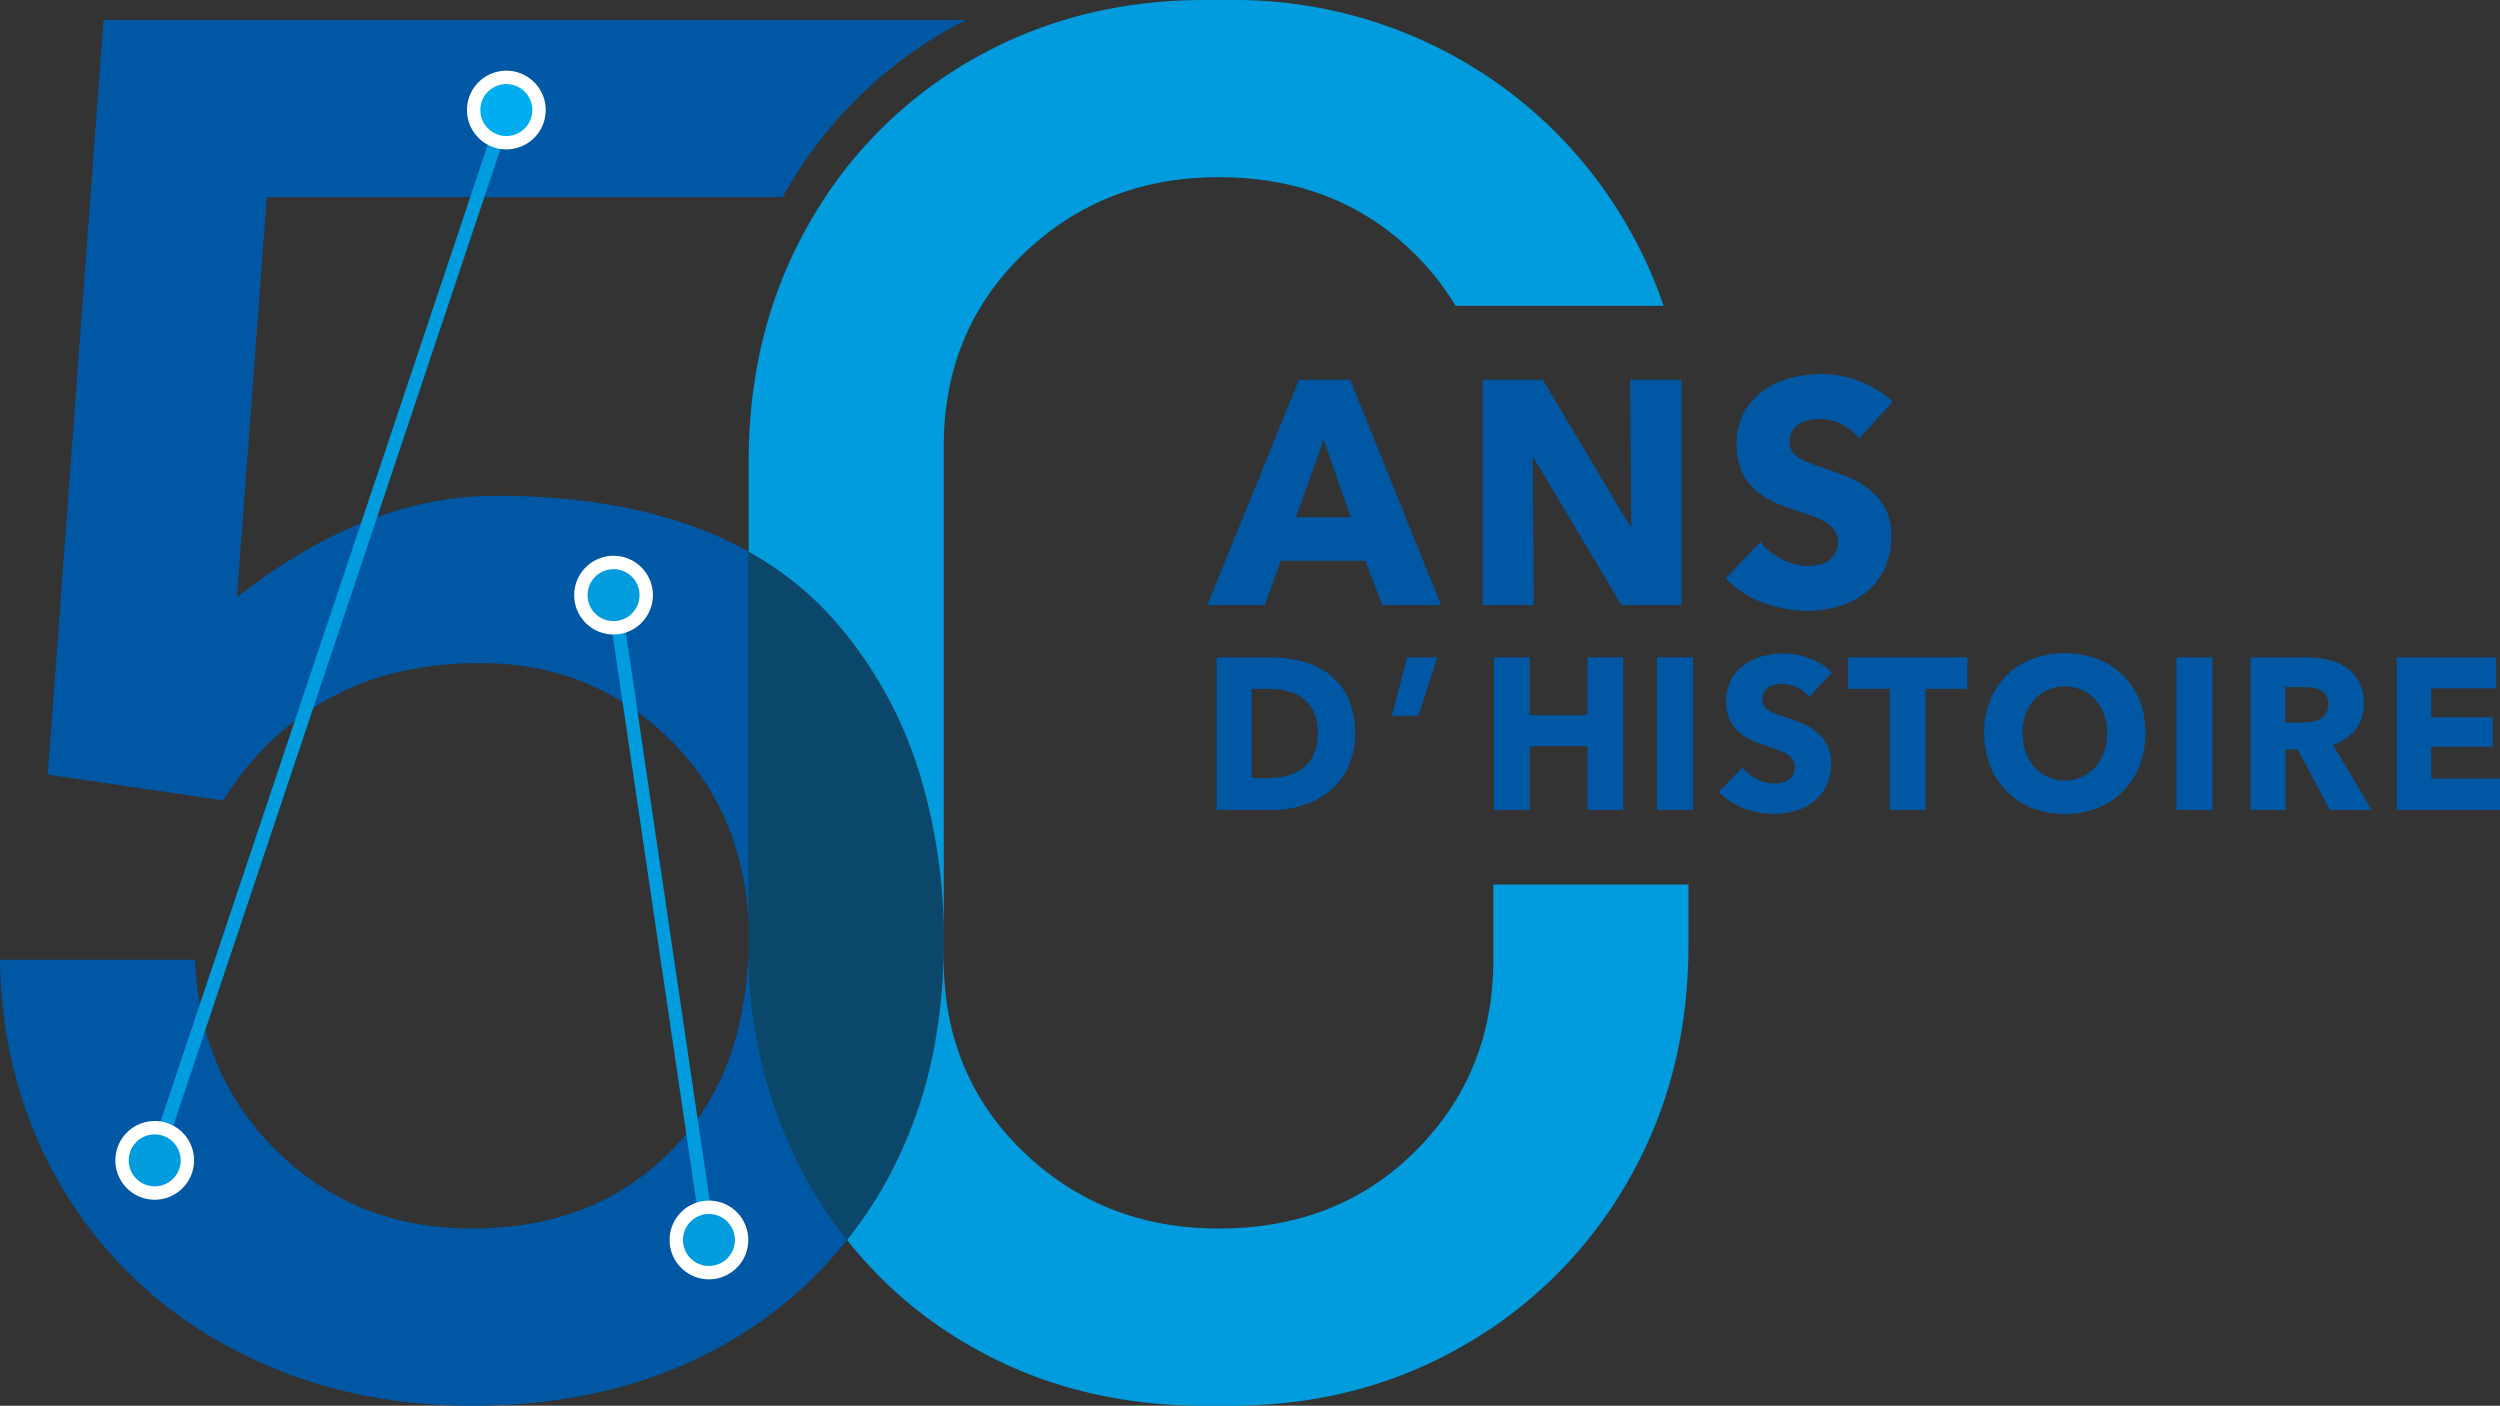 <svg xmlns="http://www.w3.org/2000/svg" width="478.927" height="269.297" viewBox="0 0 478.927 269.297"><rect x="0" y="0" width="478.927" height="269.297" fill="#333333" stroke="none"/><defs><style>.a{fill:#0058a4;}.b{fill:#0a476b;}.c{fill:#009cdd;}.d{fill:#00adee;}.e{fill:#fff;}</style></defs><path class="a" d="M634.816,442.41V366.93c-1.533-.855-3.1-1.675-4.729-2.428q-17.9-8.273-43.715-8.3-24.8,0-49.587,19.455l5.721-76.67h98.833c.133-.237.246-.483.381-.718A83.109,83.109,0,0,1,673.188,266.8c1.1-.625,2.234-1.187,3.36-1.76H511.228l-10.68,144.565,33.565,4.96q16.782-26.32,49.205-26.32,21.744,0,36.619,14.875a49.474,49.474,0,0,1,10.15,14.508,55.371,55.371,0,0,1,4.726,23.254,71.116,71.116,0,0,1-2.191,18.146,49.714,49.714,0,0,1-12.492,22.477q-14.691,15.073-38.336,15.068-22.129,0-37.191-14.686t-15.829-36.808h-37.38q.373,24.413,12.015,43.865a81.9,81.9,0,0,0,32.231,30.517q20.6,11.058,46.155,11.061,27.08,0,47.49-11.253a80.2,80.2,0,0,0,24.388-20.5,83.7,83.7,0,0,1-7.8-11.729A91.374,91.374,0,0,1,634.816,442.41Z" transform="translate(-491.394 -261.226)"/><path class="b" d="M614.332,454.88a86.8,86.8,0,0,0,9.957-29.314,106.984,106.984,0,0,0,1.3-16.652A108.561,108.561,0,0,0,620.856,376a80.106,80.106,0,0,0-16.25-29.072,61.638,61.638,0,0,0-16.4-13.114V409.3a91.375,91.375,0,0,0,11.061,44.629,83.705,83.705,0,0,0,7.8,11.729l.081-.1A82.03,82.03,0,0,0,614.332,454.88Z" transform="translate(-444.784 -228.113)"/><g transform="translate(143.422)"><path class="c" d="M724.734,376.843v14.41q0,21.74-14.875,36.619t-37.764,14.875q-22.126,0-37.38-14.686t-15.258-36.808V388.2a107,107,0,0,1-1.3,16.652,86.8,86.8,0,0,1-9.957,29.314,82.03,82.03,0,0,1-7.19,10.677c-.027.033-.055.064-.082.1a81.581,81.581,0,0,0,23.292,20.121q20.026,11.64,45.2,11.634h4.958q24.793,0,44.82-11.634a84.5,84.5,0,0,0,31.468-31.66q11.444-20.026,11.444-44.819V376.843Z" transform="translate(-582.077 -207.398)"/><path class="c" d="M640.843,311.1q15.251-14.678,37.38-14.686,22.886,0,37.764,14.877a51.825,51.825,0,0,1,7.641,9.754h39.85a84.5,84.5,0,0,0-7.061-15.475,85.507,85.507,0,0,0-31.848-31.66,87.243,87.243,0,0,0-44.057-11.443h-4.958q-24.413,0-44.247,11.253a83.11,83.11,0,0,0-31.469,31.469q-11.637,20.22-11.632,45.773V368.17a61.638,61.638,0,0,1,16.4,13.114,80.106,80.106,0,0,1,16.25,29.072,108.561,108.561,0,0,1,4.729,32.912v-95.36Q625.585,325.792,640.843,311.1Z" transform="translate(-588.205 -262.466)"/></g><g transform="translate(231.29 71.657)"><path class="a" d="M681.042,354.73l-3.253-8.474h-16.2l-3.075,8.474h-11l17.56-43.155h9.816l17.381,43.155Zm-11.235-31.635-5.321,14.812H675.01Z" transform="translate(-647.517 -310.479)"/><path class="a" d="M709.721,354.73l-16.849-28.222h-.178l.236,28.222h-9.815V311.575h11.53l16.791,28.158h.178l-.237-28.158h9.815V354.73Z" transform="translate(-630.378 -310.479)"/><path class="a" d="M740.106,323.146a9.186,9.186,0,0,0-3.4-2.711,9.343,9.343,0,0,0-4.049-1.007,11.6,11.6,0,0,0-2.04.184,5.22,5.22,0,0,0-1.864.7,4.674,4.674,0,0,0-1.387,1.342,3.644,3.644,0,0,0-.563,2.1,3.478,3.478,0,0,0,.443,1.83,4,4,0,0,0,1.3,1.28,11.454,11.454,0,0,0,2.039,1.007q1.182.453,2.661.944,2.131.731,4.434,1.615a16.436,16.436,0,0,1,4.2,2.347,12.248,12.248,0,0,1,3.132,3.628,10.678,10.678,0,0,1,1.241,5.392,14.467,14.467,0,0,1-1.329,6.43,12.747,12.747,0,0,1-3.578,4.48,15.145,15.145,0,0,1-5.144,2.622,21.092,21.092,0,0,1-5.972.853,23.979,23.979,0,0,1-8.69-1.615,18.372,18.372,0,0,1-6.979-4.6l6.624-6.948a12.288,12.288,0,0,0,4.05,3.261,10.719,10.719,0,0,0,5,1.311,9.732,9.732,0,0,0,2.187-.244,5.316,5.316,0,0,0,1.862-.791,3.928,3.928,0,0,0,1.273-1.465,4.713,4.713,0,0,0,.473-2.194,3.559,3.559,0,0,0-.591-2.073,5.827,5.827,0,0,0-1.684-1.553,13.466,13.466,0,0,0-2.72-1.28q-1.629-.582-3.695-1.252a34.362,34.362,0,0,1-3.932-1.582,13.131,13.131,0,0,1-3.43-2.348,10.845,10.845,0,0,1-2.424-3.473,12.087,12.087,0,0,1-.917-4.969,12.1,12.1,0,0,1,5.144-10.36,15.738,15.738,0,0,1,5.2-2.409,22.9,22.9,0,0,1,5.853-.761,21.157,21.157,0,0,1,7.241,1.339,18.534,18.534,0,0,1,6.475,3.964Z" transform="translate(-615.237 -310.835)"/><path class="a" d="M675.211,362.007a14.755,14.755,0,0,1-1.382,6.625,13.294,13.294,0,0,1-3.643,4.585,15.022,15.022,0,0,1-5.108,2.641,20.048,20.048,0,0,1-5.766.846H648.737V347.472h10.255a24.534,24.534,0,0,1,5.926.723,14.7,14.7,0,0,1,5.209,2.394,12.185,12.185,0,0,1,3.683,4.48A15.455,15.455,0,0,1,675.211,362.007Zm-7.127,0a9.484,9.484,0,0,0-.782-4.108,6.856,6.856,0,0,0-2.083-2.6,8.216,8.216,0,0,0-2.964-1.382,14.122,14.122,0,0,0-3.424-.413h-3.4v17.093h3.245a14.385,14.385,0,0,0,3.544-.433,8.294,8.294,0,0,0,3-1.425,7.012,7.012,0,0,0,2.083-2.643A9.519,9.519,0,0,0,668.083,362.007Z" transform="translate(-646.93 -293.196)"/><path class="a" d="M676.439,358.661h-5.047l2.884-11.19h5.807Z" transform="translate(-636.022 -293.196)"/><path class="a" d="M702.488,376.7V364.484H691.434V376.7h-6.849V347.472h6.849v11.065h11.055V347.472h6.847V376.7Z" transform="translate(-629.67 -293.196)"/><path class="a" d="M705.672,376.7V347.472h6.89V376.7Z" transform="translate(-619.518 -293.196)"/><path class="a" d="M730.976,355.311a6.273,6.273,0,0,0-2.3-1.839,6.348,6.348,0,0,0-2.744-.68,7.855,7.855,0,0,0-1.379.124,3.5,3.5,0,0,0-1.262.474,3.145,3.145,0,0,0-.942.908,2.468,2.468,0,0,0-.381,1.425,2.355,2.355,0,0,0,.3,1.238,2.694,2.694,0,0,0,.881.867,7.607,7.607,0,0,0,1.382.682c.533.207,1.135.421,1.8.641q1.442.5,3.006,1.093a11.172,11.172,0,0,1,2.844,1.59,8.268,8.268,0,0,1,2.12,2.456,7.249,7.249,0,0,1,.841,3.653,9.8,9.8,0,0,1-.9,4.357,8.622,8.622,0,0,1-2.422,3.036,10.277,10.277,0,0,1-3.486,1.775,14.243,14.243,0,0,1-4.043.578A16.265,16.265,0,0,1,718.4,376.6a12.416,12.416,0,0,1-4.726-3.117l4.484-4.708a8.327,8.327,0,0,0,2.745,2.209,7.259,7.259,0,0,0,3.385.889,6.561,6.561,0,0,0,1.48-.166,3.647,3.647,0,0,0,1.262-.535,2.672,2.672,0,0,0,.861-.993,3.2,3.2,0,0,0,.32-1.487,2.4,2.4,0,0,0-.4-1.4,4.011,4.011,0,0,0-1.142-1.052,9.025,9.025,0,0,0-1.843-.867c-.733-.262-1.567-.542-2.5-.846a23.024,23.024,0,0,1-2.664-1.074,8.924,8.924,0,0,1-2.324-1.59,7.39,7.39,0,0,1-1.643-2.354,8.2,8.2,0,0,1-.618-3.364,8.189,8.189,0,0,1,3.483-7.019,10.7,10.7,0,0,1,3.526-1.633,15.584,15.584,0,0,1,3.963-.516,14.337,14.337,0,0,1,4.908.91,12.572,12.572,0,0,1,4.384,2.683Z" transform="translate(-615.665 -293.438)"/><path class="a" d="M745.213,353.5v23.2h-6.849V353.5h-8.01v-6.03h22.868v6.03Z" transform="translate(-607.635 -293.196)"/><path class="a" d="M778.861,362.22a16.752,16.752,0,0,1-1.161,6.336,14.471,14.471,0,0,1-3.225,4.915,14.3,14.3,0,0,1-4.905,3.157,17.535,17.535,0,0,1-12.317,0,14.147,14.147,0,0,1-8.109-8.072,16.75,16.75,0,0,1-1.161-6.336,16.558,16.558,0,0,1,1.161-6.338,13.828,13.828,0,0,1,3.225-4.81,14.3,14.3,0,0,1,4.884-3.058,17.232,17.232,0,0,1,6.148-1.071,17.406,17.406,0,0,1,6.169,1.071,14.264,14.264,0,0,1,4.905,3.058,13.912,13.912,0,0,1,3.225,4.81A16.56,16.56,0,0,1,778.861,362.22Zm-7.329,0a10.333,10.333,0,0,0-.6-3.551,8.562,8.562,0,0,0-1.664-2.83,7.719,7.719,0,0,0-2.563-1.858,7.924,7.924,0,0,0-3.305-.681,7.778,7.778,0,0,0-3.283.681,7.994,7.994,0,0,0-2.564,1.858,8.108,8.108,0,0,0-1.662,2.83,11.277,11.277,0,0,0,.021,7.206,8.679,8.679,0,0,0,1.662,2.87,7.547,7.547,0,0,0,2.544,1.878,7.888,7.888,0,0,0,9.132-1.878,8.543,8.543,0,0,0,1.683-2.87A10.762,10.762,0,0,0,771.532,362.22Z" transform="translate(-599.148 -293.451)"/><path class="a" d="M772.853,376.7V347.472h6.889V376.7Z" transform="translate(-587.173 -293.196)"/><path class="a" d="M797.6,376.7l-6.157-11.6h-2.333v11.6h-6.69V347.472h10.813a18.367,18.367,0,0,1,3.987.433,10.188,10.188,0,0,1,3.483,1.468,7.549,7.549,0,0,1,2.464,2.724,8.737,8.737,0,0,1,.922,4.21,7.921,7.921,0,0,1-1.563,5,8.494,8.494,0,0,1-4.324,2.892l7.41,12.509Zm-.28-20.274a2.993,2.993,0,0,0-.424-1.67,2.9,2.9,0,0,0-1.087-.991,4.634,4.634,0,0,0-1.489-.476,10.668,10.668,0,0,0-1.59-.123h-3.661v6.813h3.259a10.585,10.585,0,0,0,1.73-.145,5.374,5.374,0,0,0,1.61-.517,3.092,3.092,0,0,0,1.187-1.074A3.25,3.25,0,0,0,797.324,356.43Z" transform="translate(-582.565 -293.196)"/><path class="a" d="M801.32,376.7V347.472h19.065v5.947H807.93v5.532H819.7v5.658H807.93v6.07H821.1V376.7Z" transform="translate(-573.467 -293.196)"/></g><g transform="translate(22.1 13.542)"><rect class="c" width="212.185" height="2.566" transform="translate(6.306 208.337) rotate(-71.48)"/><g transform="translate(67.363)"><circle class="d" cx="6.257" cy="6.257" r="6.257" transform="translate(1.282 1.284)"/><path class="e" d="M559.322,286.688a7.541,7.541,0,1,1,7.541-7.539A7.55,7.55,0,0,1,559.322,286.688Zm0-12.517a4.976,4.976,0,1,0,4.975,4.978A4.981,4.981,0,0,0,559.322,274.171Z" transform="translate(-551.783 -271.607)"/></g><g transform="translate(0 201.21)"><circle class="c" cx="6.257" cy="6.257" r="6.257" transform="translate(1.281 1.282)"/><path class="e" d="M513.851,422.506a7.54,7.54,0,1,1,7.539-7.541A7.55,7.55,0,0,1,513.851,422.506Zm0-12.514a4.974,4.974,0,1,0,4.973,4.973A4.978,4.978,0,0,0,513.851,409.992Z" transform="translate(-506.312 -407.426)"/></g></g><g transform="translate(109.997 106.472)"><rect class="c" width="2.563" height="124.875" transform="matrix(0.989, -0.146, 0.146, 0.989, 6.272, 7.728)"/><circle class="c" cx="6.257" cy="6.257" r="6.257" transform="translate(1.284 1.282)"/><path class="e" d="M573.182,349.416a7.54,7.54,0,1,1,7.544-7.539A7.55,7.55,0,0,1,573.182,349.416Zm0-12.514a4.974,4.974,0,1,0,4.978,4.975A4.978,4.978,0,0,0,573.182,336.9Z" transform="translate(-565.643 -334.336)"/><g transform="translate(18.278 123.531)"><circle class="c" cx="6.257" cy="6.257" r="6.257" transform="translate(1.282 1.281)"/><path class="e" d="M585.52,432.8a7.539,7.539,0,1,1,7.541-7.539A7.55,7.55,0,0,1,585.52,432.8Zm0-12.514a4.974,4.974,0,1,0,4.975,4.975A4.979,4.979,0,0,0,585.52,420.285Z" transform="translate(-577.981 -417.721)"/></g></g></svg>